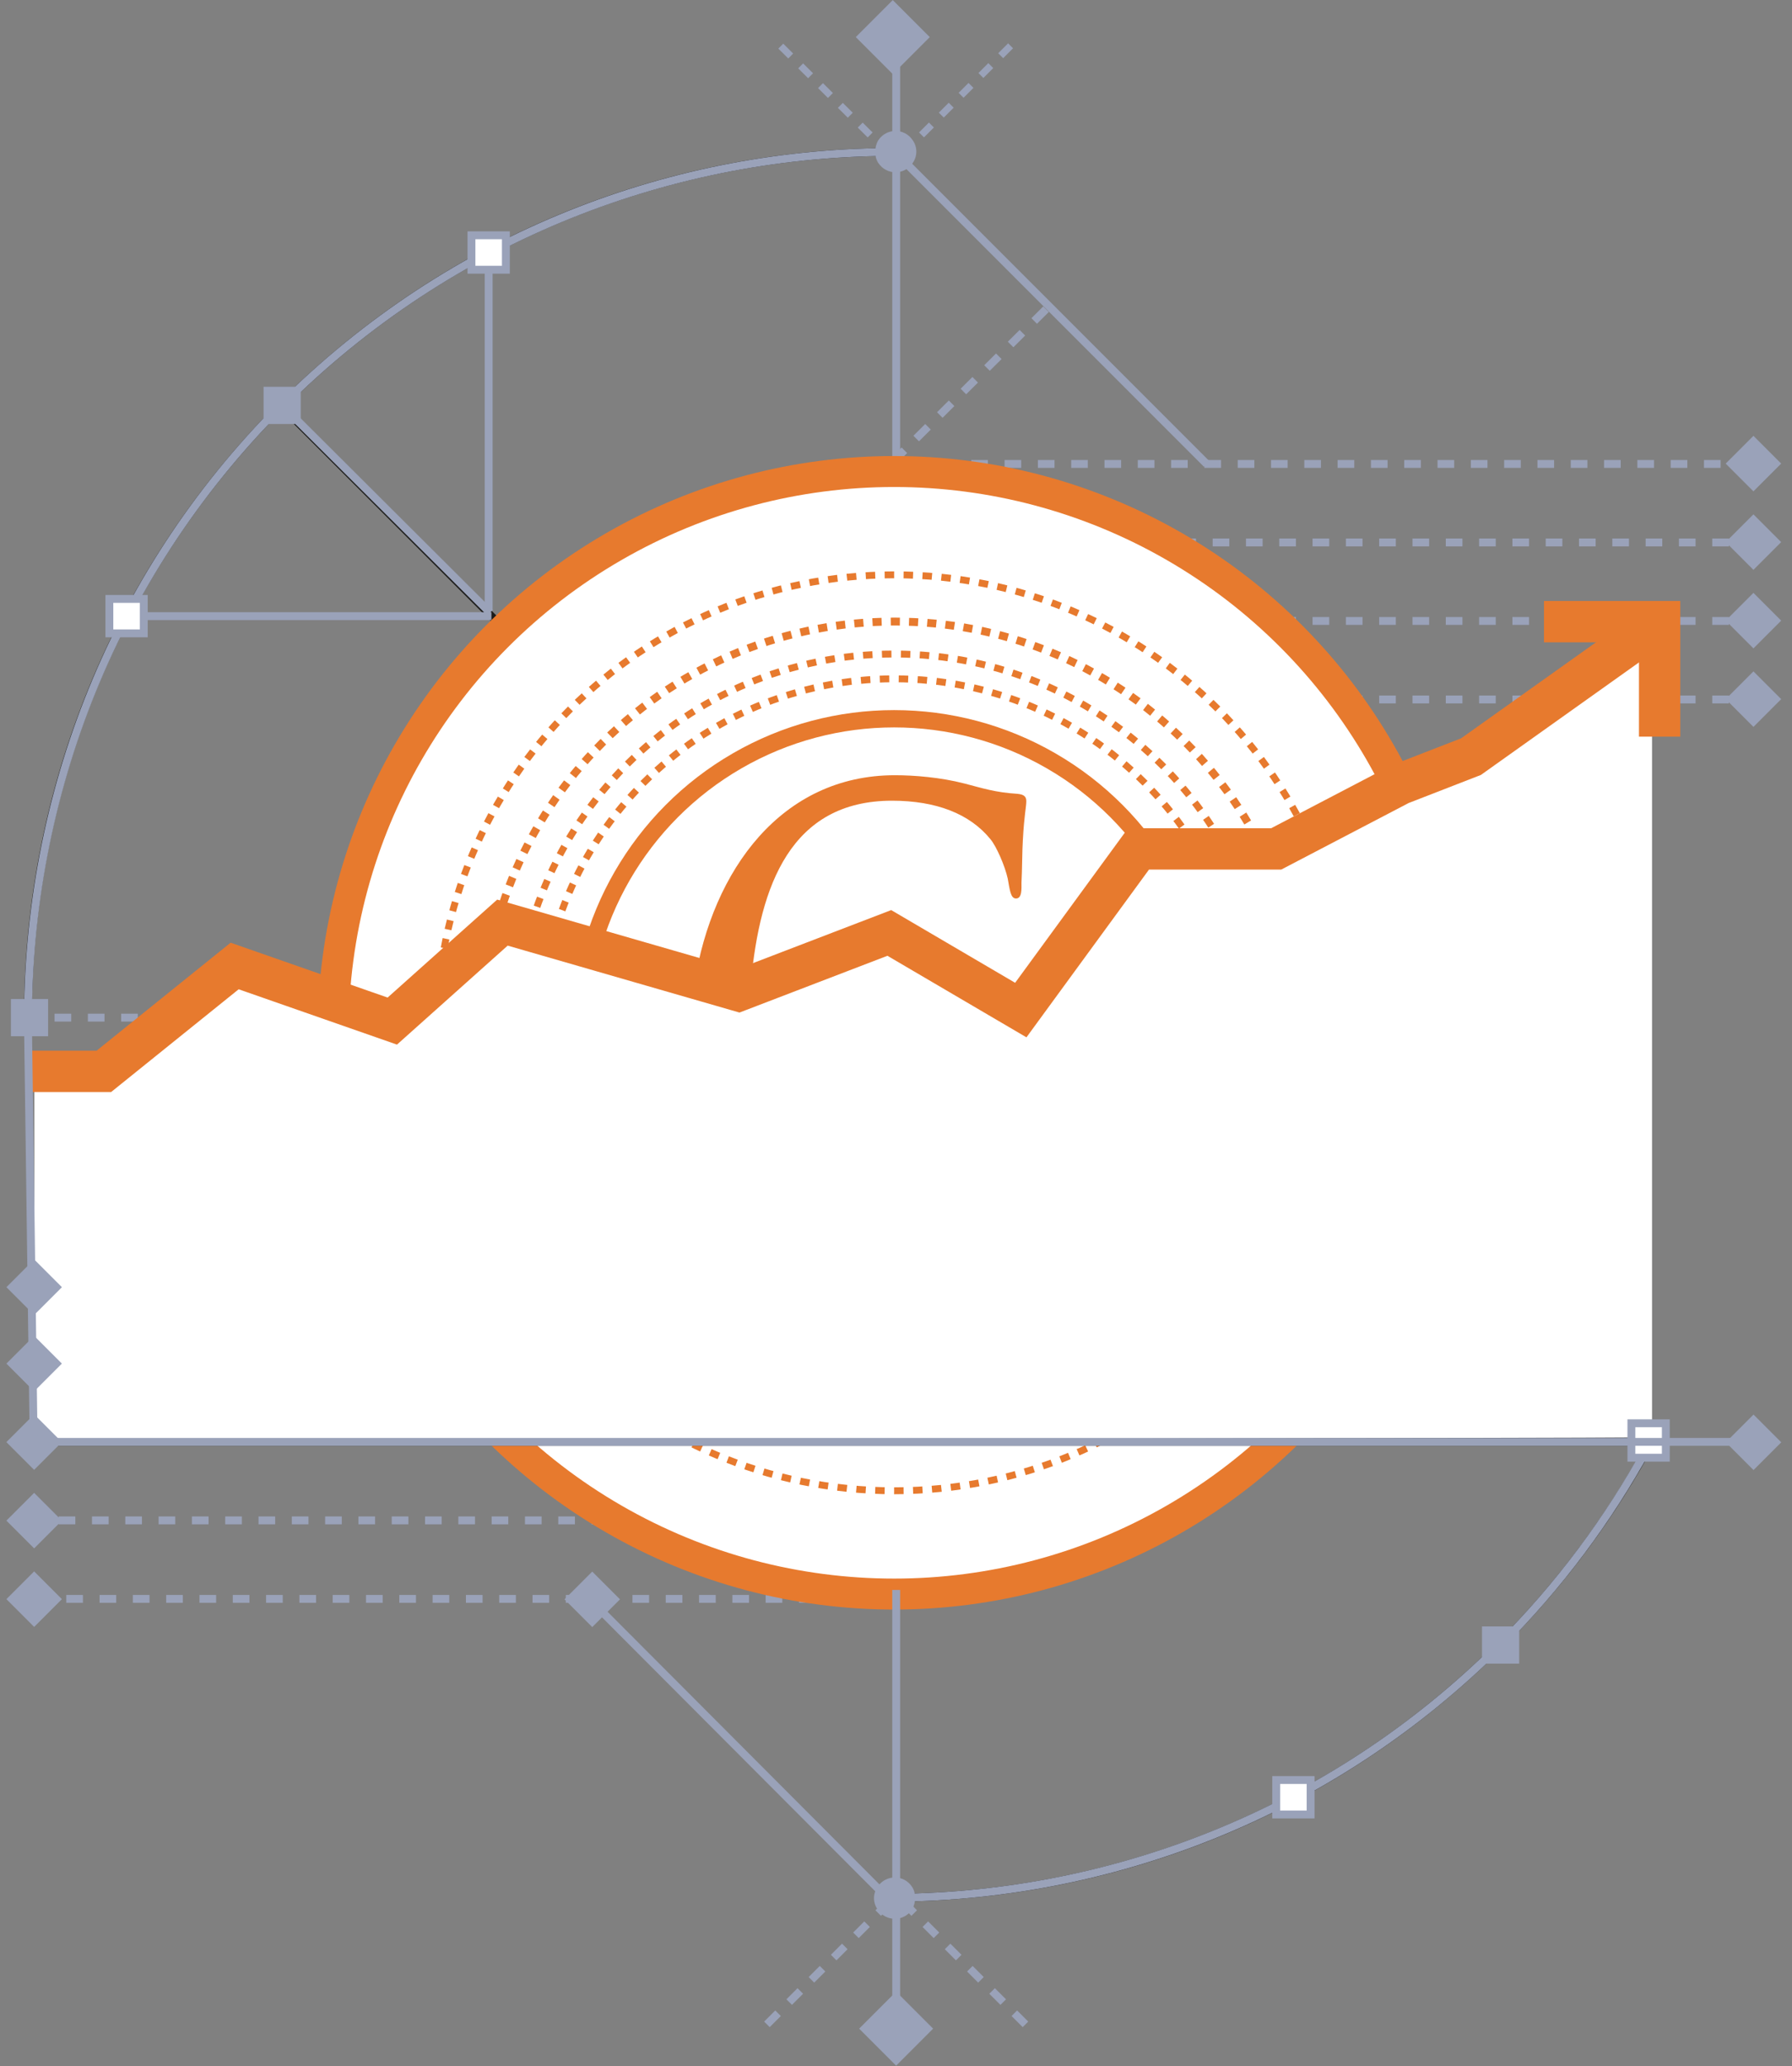 <?xml version="1.0" encoding="UTF-8"?>
<svg width="164px" height="189px" viewBox="0 0 164 189" version="1.1" xmlns="http://www.w3.org/2000/svg" xmlns:xlink="http://www.w3.org/1999/xlink">
    <rect x="0" y="0" width="164" height="189" fill="#808080" stroke="none"/>
    <title>Group 4</title>
    <g id="eUniv" stroke="none" stroke-width="1" fill="none" fill-rule="evenodd">
        <g id="Enseyaments-&gt;-Doctorat-en-Empresa-Copy" transform="translate(-234, -598)">
            <g id="Group-4" transform="translate(234, 598)">
                <rect id="Rectangle" fill="#9AA2B9" fill-rule="nonzero" transform="translate(82.012, 185.577) rotate(-45) translate(-82.012, -185.577) " x="79.618" y="183.183" width="4.788" height="4.788"></rect>
                <line x1="82.648" y1="173.984" x2="93.988" y2="185.324" id="Path" stroke="#9AA2B9" stroke-width="0.72" stroke-dasharray="1.44"></line>
                <line x1="81.388" y1="173.984" x2="70.048" y2="185.324" id="Path" stroke="#9AA2B9" stroke-width="0.72" stroke-dasharray="1.44"></line>
                <line x1="82.018" y1="96.494" x2="82.018" y2="4.892" id="Path" stroke="#9AA2B9" stroke-width="0.72"></line>
                <line x1="161.272" y1="63.986" x2="81.514" y2="63.986" id="Path" stroke="#9AA2B9" stroke-width="0.72" stroke-dasharray="1.524"></line>
                <rect id="Rectangle" fill="#9AA2B9" fill-rule="nonzero" transform="translate(160.472, 63.956) rotate(-45) translate(-160.472, -63.956) " x="158.677" y="62.16" width="3.591" height="3.591"></rect>
                <rect id="Rectangle" fill="#9AA2B9" fill-rule="nonzero" transform="translate(160.48, 131.94) rotate(-45) translate(-160.48, -131.94) " x="158.684" y="130.144" width="3.591" height="3.591"></rect>
                <line x1="161.272" y1="56.804" x2="81.514" y2="56.804" id="Path" stroke="#9AA2B9" stroke-width="0.72" stroke-dasharray="1.524"></line>
                <rect id="Rectangle" fill="#9AA2B9" fill-rule="nonzero" transform="translate(160.47, 56.775) rotate(-45) translate(-160.47, -56.775) " x="158.675" y="54.979" width="3.591" height="3.591"></rect>
                <line x1="161.272" y1="49.622" x2="81.514" y2="49.622" id="Path" stroke="#9AA2B9" stroke-width="0.72" stroke-dasharray="1.524"></line>
                <rect id="Rectangle" fill="#9AA2B9" fill-rule="nonzero" transform="translate(160.471, 49.591) rotate(-45) translate(-160.471, -49.591) " x="158.676" y="47.795" width="3.591" height="3.591"></rect>
                <rect id="Rectangle" fill="#9AA2B9" fill-rule="nonzero" transform="translate(160.47, 42.408) rotate(-45) translate(-160.47, -42.408) " x="158.675" y="40.613" width="3.591" height="3.591"></rect>
                <path d="M160.516,42.44 L81.514,42.44 L96.004,28.013" id="Path" stroke="#9AA2B9" stroke-width="0.72" stroke-dasharray="1.524"></path>
                <line x1="2.323" y1="117.536" x2="82.018" y2="117.536" id="Path" stroke="#1C1C1B" stroke-width="0.72" stroke-dasharray="1.524"></line>
                <line x1="2.323" y1="124.718" x2="82.018" y2="124.718" id="Path" stroke="#1C1C1B" stroke-width="0.72" stroke-dasharray="1.524"></line>
                <line x1="2.323" y1="139.082" x2="82.018" y2="139.082" id="Path" stroke="#9AA2B9" stroke-width="0.72" stroke-dasharray="1.524"></line>
                <rect id="Rectangle" fill="#9AA2B9" fill-rule="nonzero" transform="translate(54.2, 146.304) rotate(-45) translate(-54.2, -146.304) " x="52.405" y="144.509" width="3.591" height="3.591"></rect>
                <line x1="3.016" y1="146.264" x2="82.018" y2="146.264" id="Path" stroke="#9AA2B9" stroke-width="0.72" stroke-dasharray="1.524"></line>
                <line x1="1.945" y1="93.092" x2="13.726" y2="93.092" id="Path" stroke="#9AA2B9" stroke-width="0.72" stroke-dasharray="1.524"></line>
                <path d="M2.575,94.73 C2.134,73.94 9.883,52.961 25.759,37.085 C41.32,21.524 61.669,13.838 82.081,13.901" id="Path" stroke="#1C1C1B" stroke-width="0.72"></path>
                <path d="M80.38,12.83 C81.136,11.696 82.774,11.696 83.53,12.83 C83.971,13.46 83.971,14.279 83.53,14.909 C82.774,16.043 81.136,16.043 80.38,14.909 C80.002,14.342 80.002,13.46 80.38,12.83 Z" id="Path" fill="#9AA2B9" fill-rule="nonzero"></path>
                <path d="M82.081,13.901 C61.732,13.838 41.32,21.524 25.759,37.085 C9.883,52.961 2.197,73.94 2.575,94.73" id="Path" stroke="#9AA2B9" stroke-width="0.72"></path>
                <rect id="Rectangle" fill="#9AA2B9" fill-rule="nonzero" x="1" y="91.391" width="3.402" height="3.402"></rect>
                <line x1="54.928" y1="66.317" x2="25.759" y2="37.148" id="Path" stroke="#1C1C1B" stroke-width="0.72"></line>
                <line x1="44.722" y1="55.859" x2="44.722" y2="23.792" id="Path" stroke="#9AA2B9" stroke-width="0.72"></line>
                <rect id="Rectangle" stroke="#9AA2B9" stroke-width="0.72" fill="#FFFFFF" fill-rule="nonzero" x="43.147" y="21.524" width="3.15" height="3.15"></rect>
                <line x1="44.974" y1="56.363" x2="11.584" y2="56.363" id="Path" stroke="#9AA2B9" stroke-width="0.72"></line>
                <rect id="Rectangle" stroke="#9AA2B9" stroke-width="0.72" fill="#FFFFFF" fill-rule="nonzero" x="10.009" y="54.788" width="3.15" height="3.15"></rect>
                <rect id="Rectangle" fill="#9AA2B9" fill-rule="nonzero" x="24.121" y="35.384" width="3.402" height="3.402"></rect>
                <line x1="25.822" y1="37.085" x2="44.848" y2="56.048" id="Path" stroke="#9AA2B9" stroke-width="0.72"></line>
                <path d="M151.192,131.774 C147.601,138.452 143.002,144.752 137.332,150.422 C121.771,165.983 101.422,173.669 81.01,173.607" id="Path" stroke="#1C1C1B" stroke-width="0.72"></path>
                <path d="M83.467,174.677 C82.711,175.811 81.073,175.811 80.317,174.677 C79.876,174.047 79.876,173.228 80.317,172.598 C81.073,171.464 82.711,171.464 83.467,172.598 C83.845,173.165 83.845,174.047 83.467,174.677 Z" id="Path" fill="#9AA2B9" fill-rule="nonzero"></path>
                <path d="M81.01,173.607 C101.359,173.669 121.771,165.983 137.332,150.422 C142.75,145.004 147.223,138.956 150.751,132.53" id="Path" stroke="#9AA2B9" stroke-width="0.72"></path>
                <rect id="Rectangle" stroke="#9AA2B9" stroke-width="0.72" fill="#FFFFFF" fill-rule="nonzero" x="116.794" y="162.833" width="3.15" height="3.15"></rect>
                <rect id="Rectangle" fill="#9AA2B9" fill-rule="nonzero" x="135.631" y="148.784" width="3.402" height="3.402"></rect>
                <line x1="45.604" y1="57.56" x2="61.669" y2="57.56" id="Path" stroke="#1C1C1B" stroke-width="0.72" stroke-dasharray="1.44"></line>
                <line x1="44.722" y1="58.442" x2="44.722" y2="74.507" id="Path" stroke="#1C1C1B" stroke-width="0.72" stroke-dasharray="1.44"></line>
                <circle id="Oval" stroke="#E77A2E" stroke-width="2.832" fill="#FFFFFF" fill-rule="nonzero" cx="81.829" cy="94.478" r="51.345"></circle>
                <circle id="Oval" stroke="#E77A2E" stroke-width="1.583" fill="#FFFFFF" fill-rule="nonzero" cx="81.829" cy="94.478" r="28.728"></circle>
                <path d="M87.436,98.51 L86.869,99.959 C86.743,100.274 86.428,100.337 85.987,100.337 L68.914,100.337 C70.111,110.102 75.214,118.607 83.656,118.607 C87.499,118.607 90.712,117.221 92.35,113 C92.665,112.118 92.98,111.362 93.421,111.362 C94.114,111.362 93.736,113.315 93.61,113.819 C93.484,114.449 93.295,115.898 92.791,117.662 C92.413,118.859 92.287,118.985 91.153,119.489 C89.2,120.308 86.302,120.938 83.656,120.938 C70.678,120.938 64.882,110.669 63.496,100.274 L58.33,100.274 C57.826,100.274 57.7,100.022 57.826,99.707 L58.393,98.258 C58.519,97.943 58.834,97.88 59.275,97.88 L63.307,97.88 C63.181,96.809 63.244,96.179 63.244,95.171 C63.244,94.163 63.244,93.722 63.37,92.336 L58.456,92.336 C57.952,92.336 57.826,92.084 57.952,91.769 L58.519,90.32 C58.645,90.005 58.96,89.942 59.401,89.942 L63.559,89.942 C65.197,79.547 71.56,70.916 81.892,70.916 C83.656,70.916 86.05,71.105 88.255,71.672 C89.956,72.113 91.09,72.491 93.106,72.617 C93.799,72.68 93.925,72.932 93.925,73.31 C93.925,73.814 93.736,74.507 93.61,76.838 C93.547,77.72 93.547,79.61 93.484,80.744 C93.484,81.311 93.547,82.193 92.98,82.193 C92.476,82.193 92.413,81.374 92.224,80.366 C91.972,79.232 91.216,77.468 90.649,76.775 C88.759,74.444 85.672,73.247 81.64,73.247 C72.379,73.247 69.544,80.996 68.725,89.879 L90.271,89.879 C90.775,89.879 90.901,90.131 90.775,90.446 L90.208,91.895 C90.082,92.21 89.767,92.273 89.326,92.273 L68.662,92.273 C68.599,93.407 68.536,93.785 68.536,94.982 C68.536,96.431 68.599,96.62 68.662,97.817 L86.869,97.817 C87.436,97.943 87.562,98.195 87.436,98.51 Z" id="Path" fill="#E77A2E" fill-rule="nonzero"></path>
                <path d="M81.829,129.128 C100.966,129.128 116.479,113.615 116.479,94.478 C116.479,75.342 100.966,59.828 81.829,59.828 C62.692,59.828 47.179,75.342 47.179,94.478 C47.179,113.615 62.692,129.128 81.829,129.128 Z" id="Oval" stroke="#E77A2E" stroke-width="0.63" stroke-dasharray="0.866"></path>
                <path d="M81.829,136.373 C104.967,136.373 123.724,117.616 123.724,94.478 C123.724,71.34 104.967,52.583 81.829,52.583 C58.691,52.583 39.934,71.34 39.934,94.478 C39.934,117.616 58.691,136.373 81.829,136.373 Z" id="Oval" stroke="#E77A2E" stroke-width="0.63" stroke-dasharray="0.866"></path>
                <path d="M81.829,126.86 C99.713,126.86 114.211,112.362 114.211,94.478 C114.211,76.594 99.713,62.096 81.829,62.096 C63.945,62.096 49.447,76.594 49.447,94.478 C49.447,112.362 63.945,126.86 81.829,126.86 Z" id="Oval" stroke="#E77A2E" stroke-width="0.63" stroke-dasharray="0.866"></path>
                <path d="M55.18,121.19 C40.438,106.448 40.438,82.571 55.18,67.892 C69.922,53.213 93.799,53.15 108.478,67.892 C123.157,82.634 123.22,106.511 108.478,121.19" id="Path" stroke="#E77A2E" stroke-width="0.72" stroke-dasharray="0.835"></path>
                <line x1="82.018" y1="187.025" x2="82.018" y2="145.445" id="Path" stroke="#9AA2B9" stroke-width="0.72"></line>
                <line x1="81.955" y1="174.362" x2="54.046" y2="146.39" id="Path" stroke="#9AA2B9" stroke-width="0.72"></line>
                <rect id="Rectangle" fill="#9AA2B9" fill-rule="nonzero" transform="translate(81.705, 3.394) rotate(-45) translate(-81.705, -3.394) " x="79.311" y="1" width="4.788" height="4.788"></rect>
                <line x1="81.451" y1="14.153" x2="71.308" y2="4.073" id="Path" stroke="#9AA2B9" stroke-width="0.64" stroke-dasharray="1.281"></line>
                <line x1="82.522" y1="14.153" x2="92.602" y2="4.073" id="Path" stroke="#9AA2B9" stroke-width="0.64" stroke-dasharray="1.281"></line>
                <line x1="110.431" y1="42.44" x2="82.018" y2="14.027" id="Path" stroke="#9AA2B9" stroke-width="0.72"></line>
                <line x1="2.323" y1="131.9" x2="151.57" y2="131.9" id="Path" stroke="#1C1C1B" stroke-width="0.72"></line>
                <path d="M3.142,131.711 L3.142,98.825 L7.174,98.825 L21.601,89.186 L36.028,94.226 L46.108,85.217 L67.717,91.454 L81.514,86.099 L93.547,93.218 L104.383,78.476 L116.983,78.476 L128.323,72.491 L134.812,69.971 L151.192,58.316 L151.192,131.459 C151.129,131.585 2.386,131.711 3.142,131.711 Z" id="Path" fill="#FFFFFF" fill-rule="nonzero"></path>
                <polyline id="Path" stroke="#E77A2E" stroke-width="3.78" points="2.323 98.006 9.505 98.006 21.475 88.367 35.902 93.407 45.982 84.398 67.591 90.635 81.388 85.343 93.421 92.399 104.194 77.657 116.794 77.657 128.134 71.735 134.623 69.215 151.003 57.56"></polyline>
                <rect id="Rectangle" fill="#9AA2B9" fill-rule="nonzero" transform="translate(3.127, 117.749) rotate(-45) translate(-3.127, -117.749) " x="1.331" y="115.954" width="3.591" height="3.591"></rect>
                <rect id="Rectangle" fill="#9AA2B9" fill-rule="nonzero" transform="translate(3.124, 124.739) rotate(-45) translate(-3.124, -124.739) " x="1.329" y="122.944" width="3.591" height="3.591"></rect>
                <rect id="Rectangle" fill="#9AA2B9" fill-rule="nonzero" transform="translate(3.123, 131.921) rotate(-45) translate(-3.123, -131.921) " x="1.328" y="130.125" width="3.591" height="3.591"></rect>
                <rect id="Rectangle" fill="#9AA2B9" fill-rule="nonzero" transform="translate(3.125, 139.104) rotate(-45) translate(-3.125, -139.104) " x="1.33" y="137.308" width="3.591" height="3.591"></rect>
                <rect id="Rectangle" fill="#9AA2B9" fill-rule="nonzero" transform="translate(3.126, 146.286) rotate(-45) translate(-3.126, -146.286) " x="1.33" y="144.491" width="3.591" height="3.591"></rect>
                <polyline id="Path" stroke="#E77A2E" stroke-width="3.78" points="141.301 56.867 151.885 56.867 151.885 67.388"></polyline>
                <rect id="Rectangle" stroke="#9AA2B9" stroke-width="0.72" fill="#FFFFFF" fill-rule="nonzero" x="149.302" y="130.199" width="3.15" height="3.15"></rect>
                <polyline id="Path" stroke="#9AA2B9" stroke-width="0.72" points="2.575 94.73 3.079 131.9 161.146 131.9"></polyline>
            </g>
        </g>
    </g>
</svg>